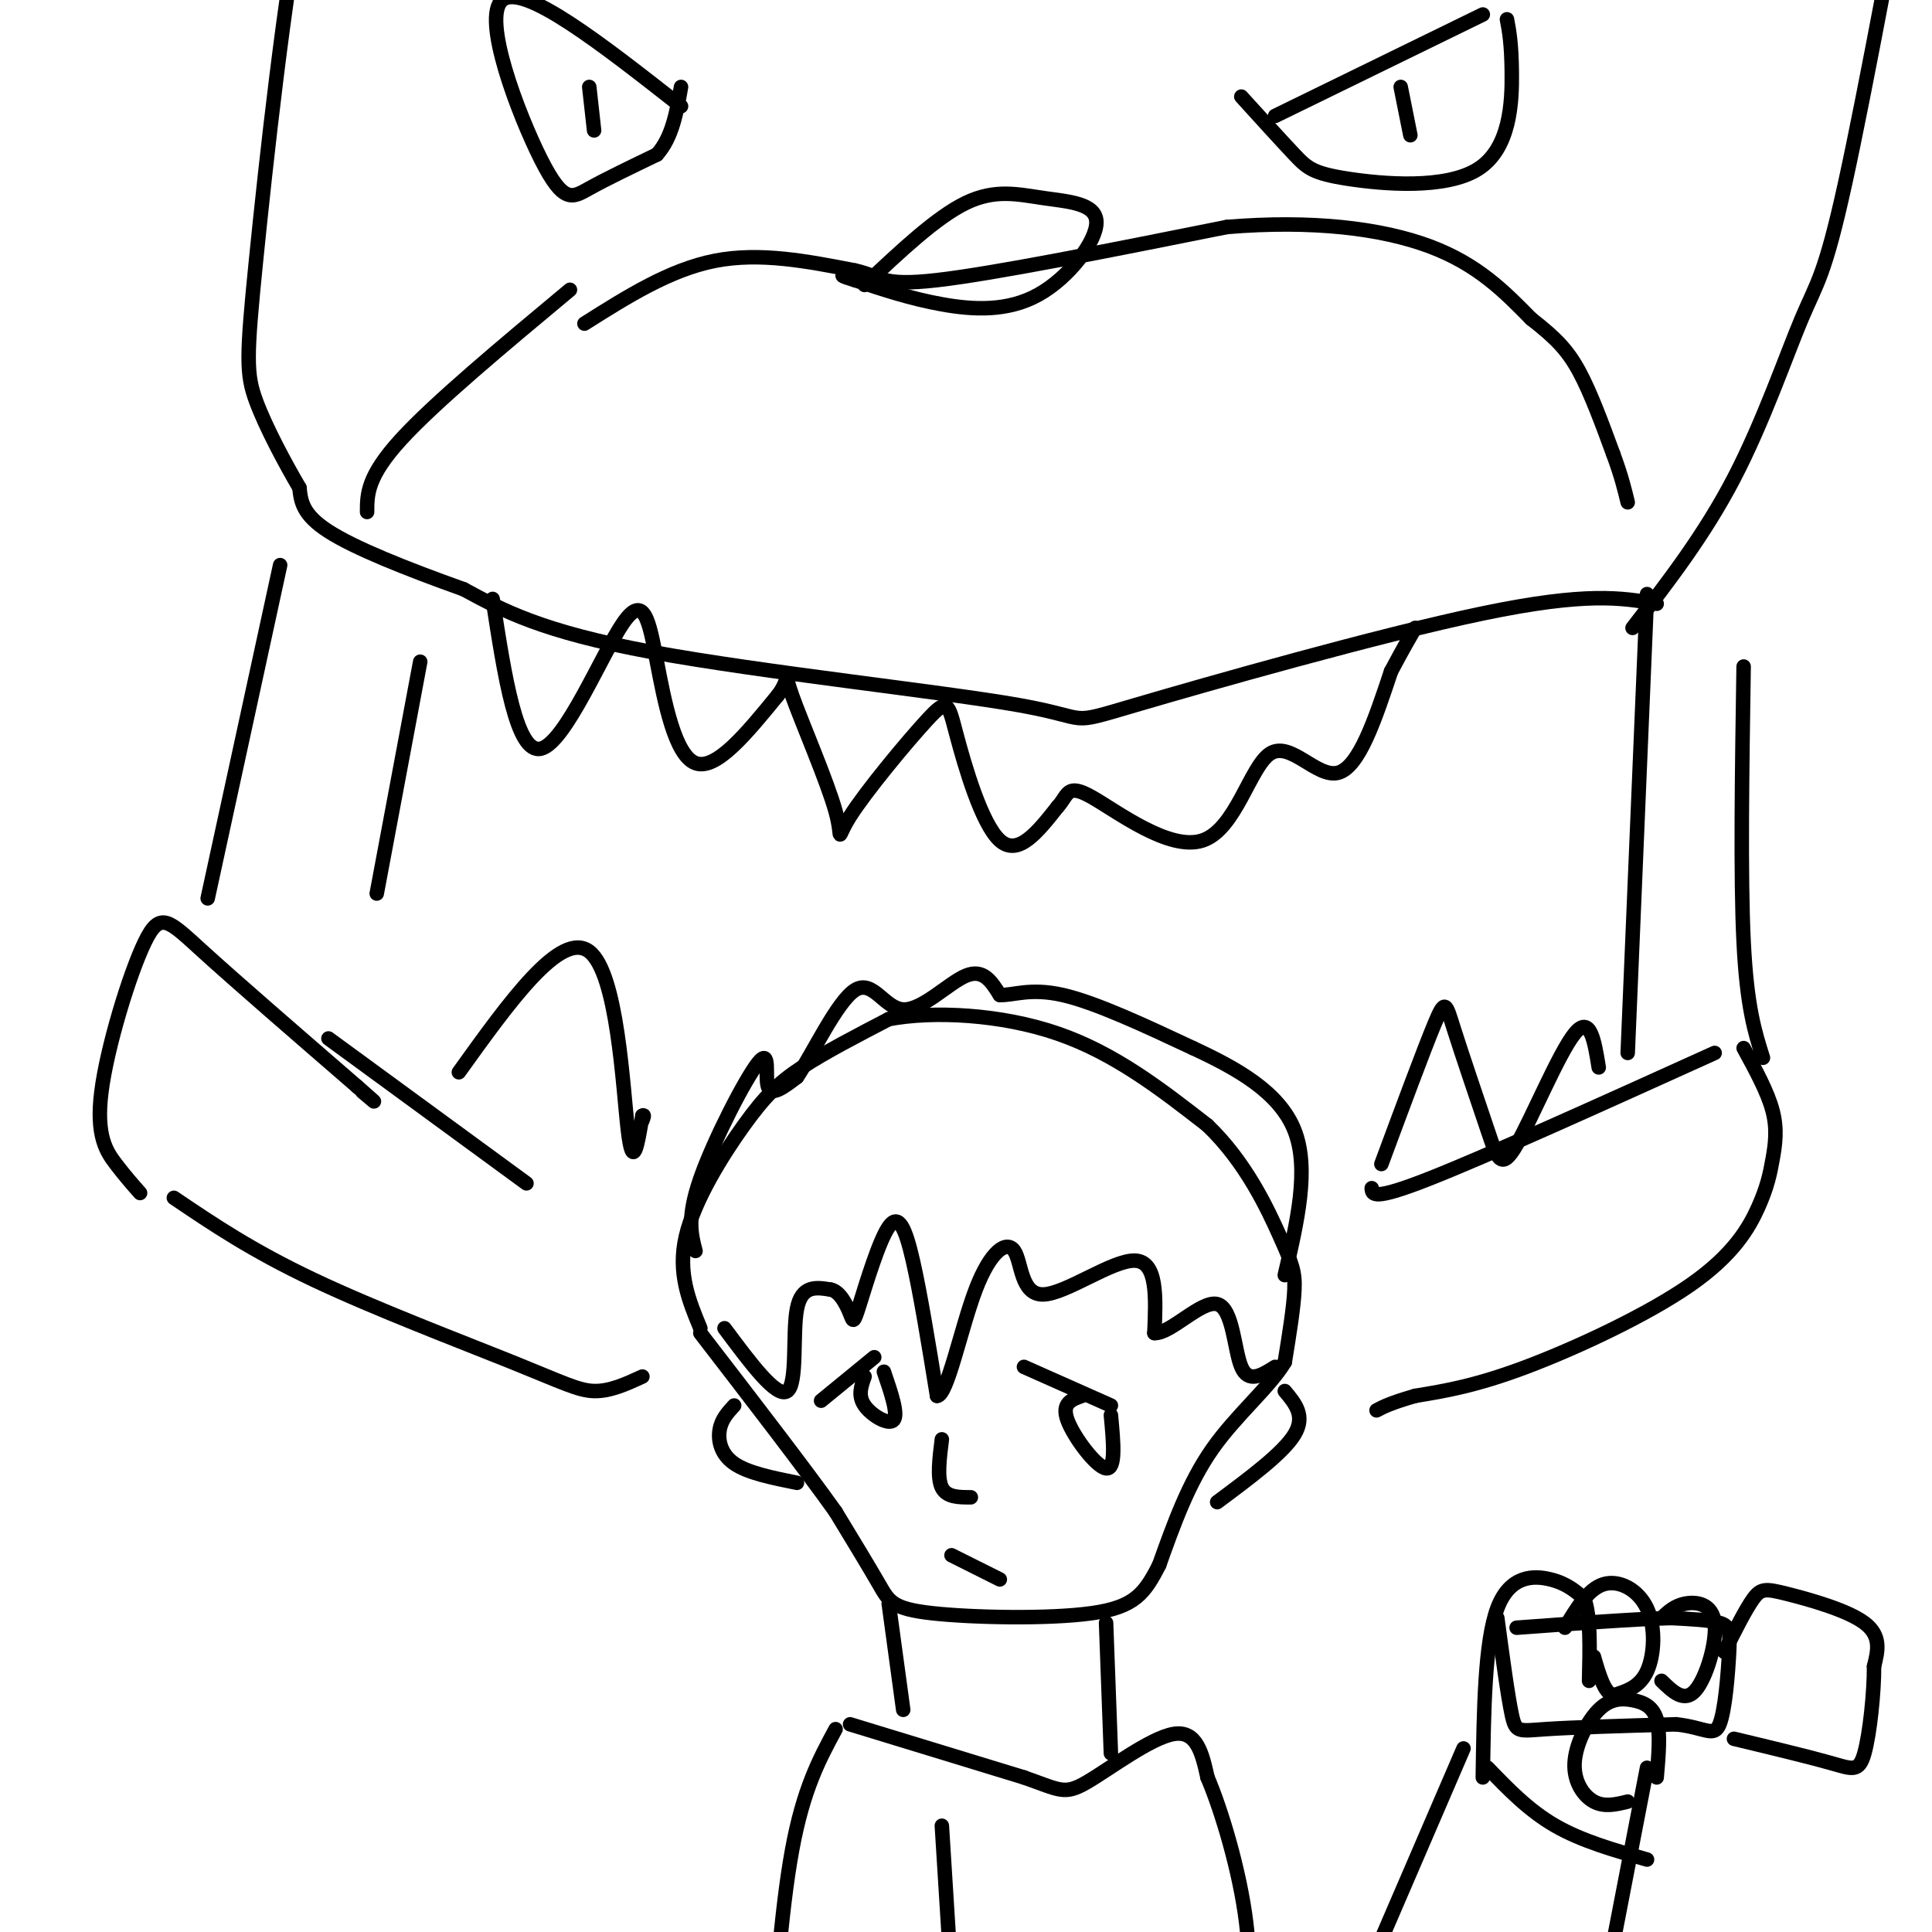 <svg viewBox='0 0 400 400' version='1.1' xmlns='http://www.w3.org/2000/svg' xmlns:xlink='http://www.w3.org/1999/xlink'><g fill='none' stroke='#000000' stroke-width='3' stroke-linecap='round' stroke-linejoin='round'><path d='M145,275c-2.375,-5.726 -4.750,-11.452 -3,-19c1.750,-7.548 7.625,-16.917 12,-23c4.375,-6.083 7.250,-8.881 12,-12c4.750,-3.119 11.375,-6.560 18,-10'/><path d='M184,211c9.200,-1.733 23.200,-1.067 35,3c11.800,4.067 21.400,11.533 31,19'/><path d='M250,233c7.988,7.667 12.458,17.333 15,23c2.542,5.667 3.155,7.333 3,11c-0.155,3.667 -1.077,9.333 -2,15'/><path d='M266,282c-3.156,5.267 -10.044,10.933 -15,18c-4.956,7.067 -7.978,15.533 -11,24'/><path d='M240,324c-3.019,5.930 -5.067,8.754 -14,10c-8.933,1.246 -24.751,0.912 -33,0c-8.249,-0.912 -8.928,-2.404 -11,-6c-2.072,-3.596 -5.536,-9.298 -9,-15'/><path d='M173,313c-6.167,-8.667 -17.083,-22.833 -28,-37'/><path d='M150,275c5.422,7.289 10.844,14.578 13,13c2.156,-1.578 1.044,-12.022 2,-17c0.956,-4.978 3.978,-4.489 7,-4'/><path d='M172,267c1.948,0.369 3.318,3.292 4,5c0.682,1.708 0.678,2.200 2,-2c1.322,-4.200 3.971,-13.092 6,-16c2.029,-2.908 3.437,0.169 5,7c1.563,6.831 3.282,17.415 5,28'/><path d='M194,289c2.120,0.023 4.919,-13.919 8,-22c3.081,-8.081 6.444,-10.300 8,-8c1.556,2.300 1.303,9.119 6,9c4.697,-0.119 14.342,-7.177 19,-7c4.658,0.177 4.329,7.588 4,15'/><path d='M239,276c3.345,0.190 9.708,-6.833 13,-6c3.292,0.833 3.512,9.524 5,13c1.488,3.476 4.244,1.738 7,0'/><path d='M212,283c0.000,0.000 18.000,8.000 18,8'/><path d='M181,281c0.000,0.000 -11.000,9.000 -11,9'/><path d='M195,298c-0.500,4.000 -1.000,8.000 0,10c1.000,2.000 3.500,2.000 6,2'/><path d='M197,322c0.000,0.000 10.000,5.000 10,5'/><path d='M229,336c0.000,0.000 1.000,27.000 1,27'/><path d='M184,332c0.000,0.000 3.000,22.000 3,22'/><path d='M144,259c-0.911,-3.464 -1.821,-6.929 1,-15c2.821,-8.071 9.375,-20.750 12,-24c2.625,-3.250 1.321,2.929 2,5c0.679,2.071 3.339,0.036 6,-2'/><path d='M165,223c3.225,-4.753 8.287,-15.635 12,-18c3.713,-2.365 6.077,3.786 10,4c3.923,0.214 9.407,-5.510 13,-7c3.593,-1.490 5.297,1.255 7,4'/><path d='M207,206c2.778,0.133 6.222,-1.533 13,0c6.778,1.533 16.889,6.267 27,11'/><path d='M247,217c8.956,4.156 17.844,9.044 21,17c3.156,7.956 0.578,18.978 -2,30'/><path d='M266,288c2.167,2.583 4.333,5.167 2,9c-2.333,3.833 -9.167,8.917 -16,14'/><path d='M152,291c-1.311,1.422 -2.622,2.844 -3,5c-0.378,2.156 0.178,5.044 3,7c2.822,1.956 7.911,2.978 13,4'/><path d='M176,357c0.000,0.000 36.000,11.000 36,11'/><path d='M212,368c7.524,2.631 8.333,3.708 13,1c4.667,-2.708 13.190,-9.202 18,-10c4.810,-0.798 5.905,4.101 7,9'/><path d='M250,368c2.911,6.822 6.689,19.378 8,30c1.311,10.622 0.156,19.311 -1,28'/><path d='M173,358c-3.333,6.167 -6.667,12.333 -9,25c-2.333,12.667 -3.667,31.833 -5,51'/><path d='M195,378c0.000,0.000 2.000,32.000 2,32'/><path d='M303,362c0.000,0.000 -25.000,58.000 -25,58'/><path d='M224,289c-2.133,0.756 -4.267,1.511 -3,5c1.267,3.489 5.933,9.711 8,10c2.067,0.289 1.533,-5.356 1,-11'/><path d='M179,285c-0.711,1.978 -1.422,3.956 0,6c1.422,2.044 4.978,4.156 6,3c1.022,-1.156 -0.489,-5.578 -2,-10'/><path d='M310,335c1.089,8.089 2.178,16.178 3,20c0.822,3.822 1.378,3.378 7,3c5.622,-0.378 16.311,-0.689 27,-1'/><path d='M347,357c6.094,0.662 7.829,2.817 9,0c1.171,-2.817 1.777,-10.604 2,-15c0.223,-4.396 0.064,-5.399 -2,-6c-2.064,-0.601 -6.032,-0.801 -10,-1'/><path d='M346,335c-7.000,0.167 -19.500,1.083 -32,2'/><path d='M357,342c2.208,-4.411 4.417,-8.821 6,-11c1.583,-2.179 2.542,-2.125 7,-1c4.458,1.125 12.417,3.321 16,6c3.583,2.679 2.792,5.839 2,9'/><path d='M388,345c0.036,5.286 -0.875,14.000 -2,18c-1.125,4.000 -2.464,3.286 -7,2c-4.536,-1.286 -12.268,-3.143 -20,-5'/><path d='M307,368c0.200,-14.022 0.400,-28.044 3,-35c2.600,-6.956 7.600,-6.844 11,-6c3.400,0.844 5.200,2.422 7,4'/><path d='M328,331c1.333,3.500 1.167,10.250 1,17'/><path d='M324,337c2.405,-4.012 4.810,-8.024 8,-9c3.190,-0.976 7.167,1.083 9,5c1.833,3.917 1.524,9.690 0,13c-1.524,3.310 -4.262,4.155 -7,5'/><path d='M334,351c-1.833,-0.500 -2.917,-4.250 -4,-8'/><path d='M344,335c1.357,-1.292 2.714,-2.583 5,-3c2.286,-0.417 5.500,0.042 6,4c0.500,3.958 -1.714,11.417 -4,14c-2.286,2.583 -4.643,0.292 -7,-2'/><path d='M341,366c0.000,0.000 -11.000,57.000 -11,57'/><path d='M343,368c0.400,-4.630 0.800,-9.261 0,-12c-0.800,-2.739 -2.800,-3.588 -5,-4c-2.200,-0.412 -4.600,-0.389 -7,2c-2.400,2.389 -4.800,7.143 -5,11c-0.200,3.857 1.800,6.816 4,8c2.200,1.184 4.600,0.592 7,0'/><path d='M308,366c4.250,4.417 8.500,8.833 14,12c5.500,3.167 12.250,5.083 19,7'/><path d='M121,67c8.833,-5.583 17.667,-11.167 27,-13c9.333,-1.833 19.167,0.083 29,2'/><path d='M177,56c5.622,1.244 5.178,3.356 17,2c11.822,-1.356 35.911,-6.178 60,-11'/><path d='M254,47c17.733,-1.489 32.067,0.289 42,4c9.933,3.711 15.467,9.356 21,15'/><path d='M317,66c5.178,4.022 7.622,6.578 10,11c2.378,4.422 4.689,10.711 7,17'/><path d='M334,94c1.667,4.500 2.333,7.250 3,10'/><path d='M118,60c-14.000,11.667 -28.000,23.333 -35,31c-7.000,7.667 -7.000,11.333 -7,15'/><path d='M68,215c0.000,0.000 41.000,30.000 41,30'/><path d='M284,246c0.083,1.333 0.167,2.667 12,-2c11.833,-4.667 35.417,-15.333 59,-26'/><path d='M361,217c2.496,4.569 4.991,9.138 6,13c1.009,3.862 0.530,7.015 0,10c-0.530,2.985 -1.111,5.800 -3,10c-1.889,4.200 -5.085,9.785 -14,16c-8.915,6.215 -23.547,13.062 -34,17c-10.453,3.938 -16.726,4.969 -23,6'/><path d='M293,289c-5.167,1.500 -6.583,2.250 -8,3'/><path d='M133,285c-3.351,1.542 -6.702,3.083 -10,3c-3.298,-0.083 -6.542,-1.792 -17,-6c-10.458,-4.208 -28.131,-10.917 -41,-17c-12.869,-6.083 -20.935,-11.542 -29,-17'/><path d='M29,247c-1.545,-1.748 -3.091,-3.496 -5,-6c-1.909,-2.504 -4.182,-5.764 -3,-15c1.182,-9.236 5.818,-24.448 9,-31c3.182,-6.552 4.909,-4.443 12,2c7.091,6.443 19.545,17.222 32,28'/><path d='M74,225c5.500,4.833 3.250,2.917 1,1'/><path d='M337,218c0.000,0.000 4.000,-95.000 4,-95'/><path d='M365,219c-1.667,-5.250 -3.333,-10.500 -4,-24c-0.667,-13.500 -0.333,-35.250 0,-57'/><path d='M343,125c-7.246,-1.239 -14.491,-2.478 -36,2c-21.509,4.478 -57.281,14.675 -72,19c-14.719,4.325 -8.386,2.780 -24,0c-15.614,-2.780 -53.175,-6.794 -76,-11c-22.825,-4.206 -30.912,-8.603 -39,-13'/><path d='M96,122c-12.022,-4.289 -22.578,-8.511 -28,-12c-5.422,-3.489 -5.711,-6.244 -6,-9'/><path d='M62,101c-2.845,-4.844 -6.959,-12.456 -9,-18c-2.041,-5.544 -2.011,-9.022 0,-29c2.011,-19.978 6.003,-56.456 10,-76c3.997,-19.544 7.999,-22.156 13,-28c5.001,-5.844 11.000,-14.922 17,-24'/><path d='M338,130c7.452,-9.643 14.905,-19.286 21,-31c6.095,-11.714 10.833,-25.500 14,-33c3.167,-7.500 4.762,-8.714 9,-28c4.238,-19.286 11.119,-56.643 18,-94'/><path d='M58,117c0.000,0.000 -15.000,69.000 -15,69'/><path d='M87,137c0.000,0.000 -9.000,48.000 -9,48'/><path d='M102,124c2.477,16.099 4.954,32.198 10,31c5.046,-1.198 12.662,-19.692 17,-26c4.338,-6.308 5.399,-0.429 7,8c1.601,8.429 3.743,19.408 8,21c4.257,1.592 10.628,-6.204 17,-14'/><path d='M161,144c2.747,-3.523 1.115,-5.329 3,0c1.885,5.329 7.286,17.794 9,24c1.714,6.206 -0.259,6.152 3,1c3.259,-5.152 11.750,-15.402 16,-20c4.250,-4.598 4.260,-3.546 6,3c1.740,6.546 5.212,18.584 9,22c3.788,3.416 7.894,-1.792 12,-7'/><path d='M219,167c2.223,-2.409 1.781,-4.933 7,-2c5.219,2.933 16.100,11.322 23,9c6.900,-2.322 9.819,-15.356 14,-18c4.181,-2.644 9.623,5.102 14,4c4.377,-1.102 7.688,-11.051 11,-21'/><path d='M288,139c2.667,-5.000 3.833,-7.000 5,-9'/><path d='M95,222c10.578,-14.733 21.156,-29.467 27,-25c5.844,4.467 6.956,28.133 8,37c1.044,8.867 2.022,2.933 3,-3'/><path d='M133,231c0.500,-0.333 0.250,0.333 0,1'/><path d='M286,241c4.383,-11.809 8.767,-23.619 11,-29c2.233,-5.381 2.317,-4.334 4,1c1.683,5.334 4.967,14.956 7,21c2.033,6.044 2.817,8.512 6,3c3.183,-5.512 8.767,-19.003 12,-23c3.233,-3.997 4.117,1.502 5,7'/><path d='M264,24c0.000,0.000 43.000,-21.000 43,-21'/><path d='M312,4c0.467,2.466 0.935,4.931 1,11c0.065,6.069 -0.271,15.740 -7,20c-6.729,4.260 -19.850,3.108 -27,2c-7.150,-1.108 -8.329,-2.174 -11,-5c-2.671,-2.826 -6.836,-7.413 -11,-12'/><path d='M141,22c-16.327,-12.810 -32.655,-25.619 -37,-22c-4.345,3.619 3.292,23.667 8,33c4.708,9.333 6.488,7.952 10,6c3.512,-1.952 8.756,-4.476 14,-7'/><path d='M136,32c3.167,-3.500 4.083,-8.750 5,-14'/><path d='M179,59c7.460,-7.035 14.920,-14.071 21,-17c6.080,-2.929 10.781,-1.752 16,-1c5.219,0.752 10.956,1.078 11,5c0.044,3.922 -5.603,11.441 -12,15c-6.397,3.559 -13.542,3.160 -20,2c-6.458,-1.160 -12.229,-3.080 -18,-5'/><path d='M177,58c-3.333,-1.000 -2.667,-1.000 -2,-1'/><path d='M290,18c0.000,0.000 2.000,10.000 2,10'/><path d='M122,18c0.000,0.000 1.000,9.000 1,9'/></g>
</svg>